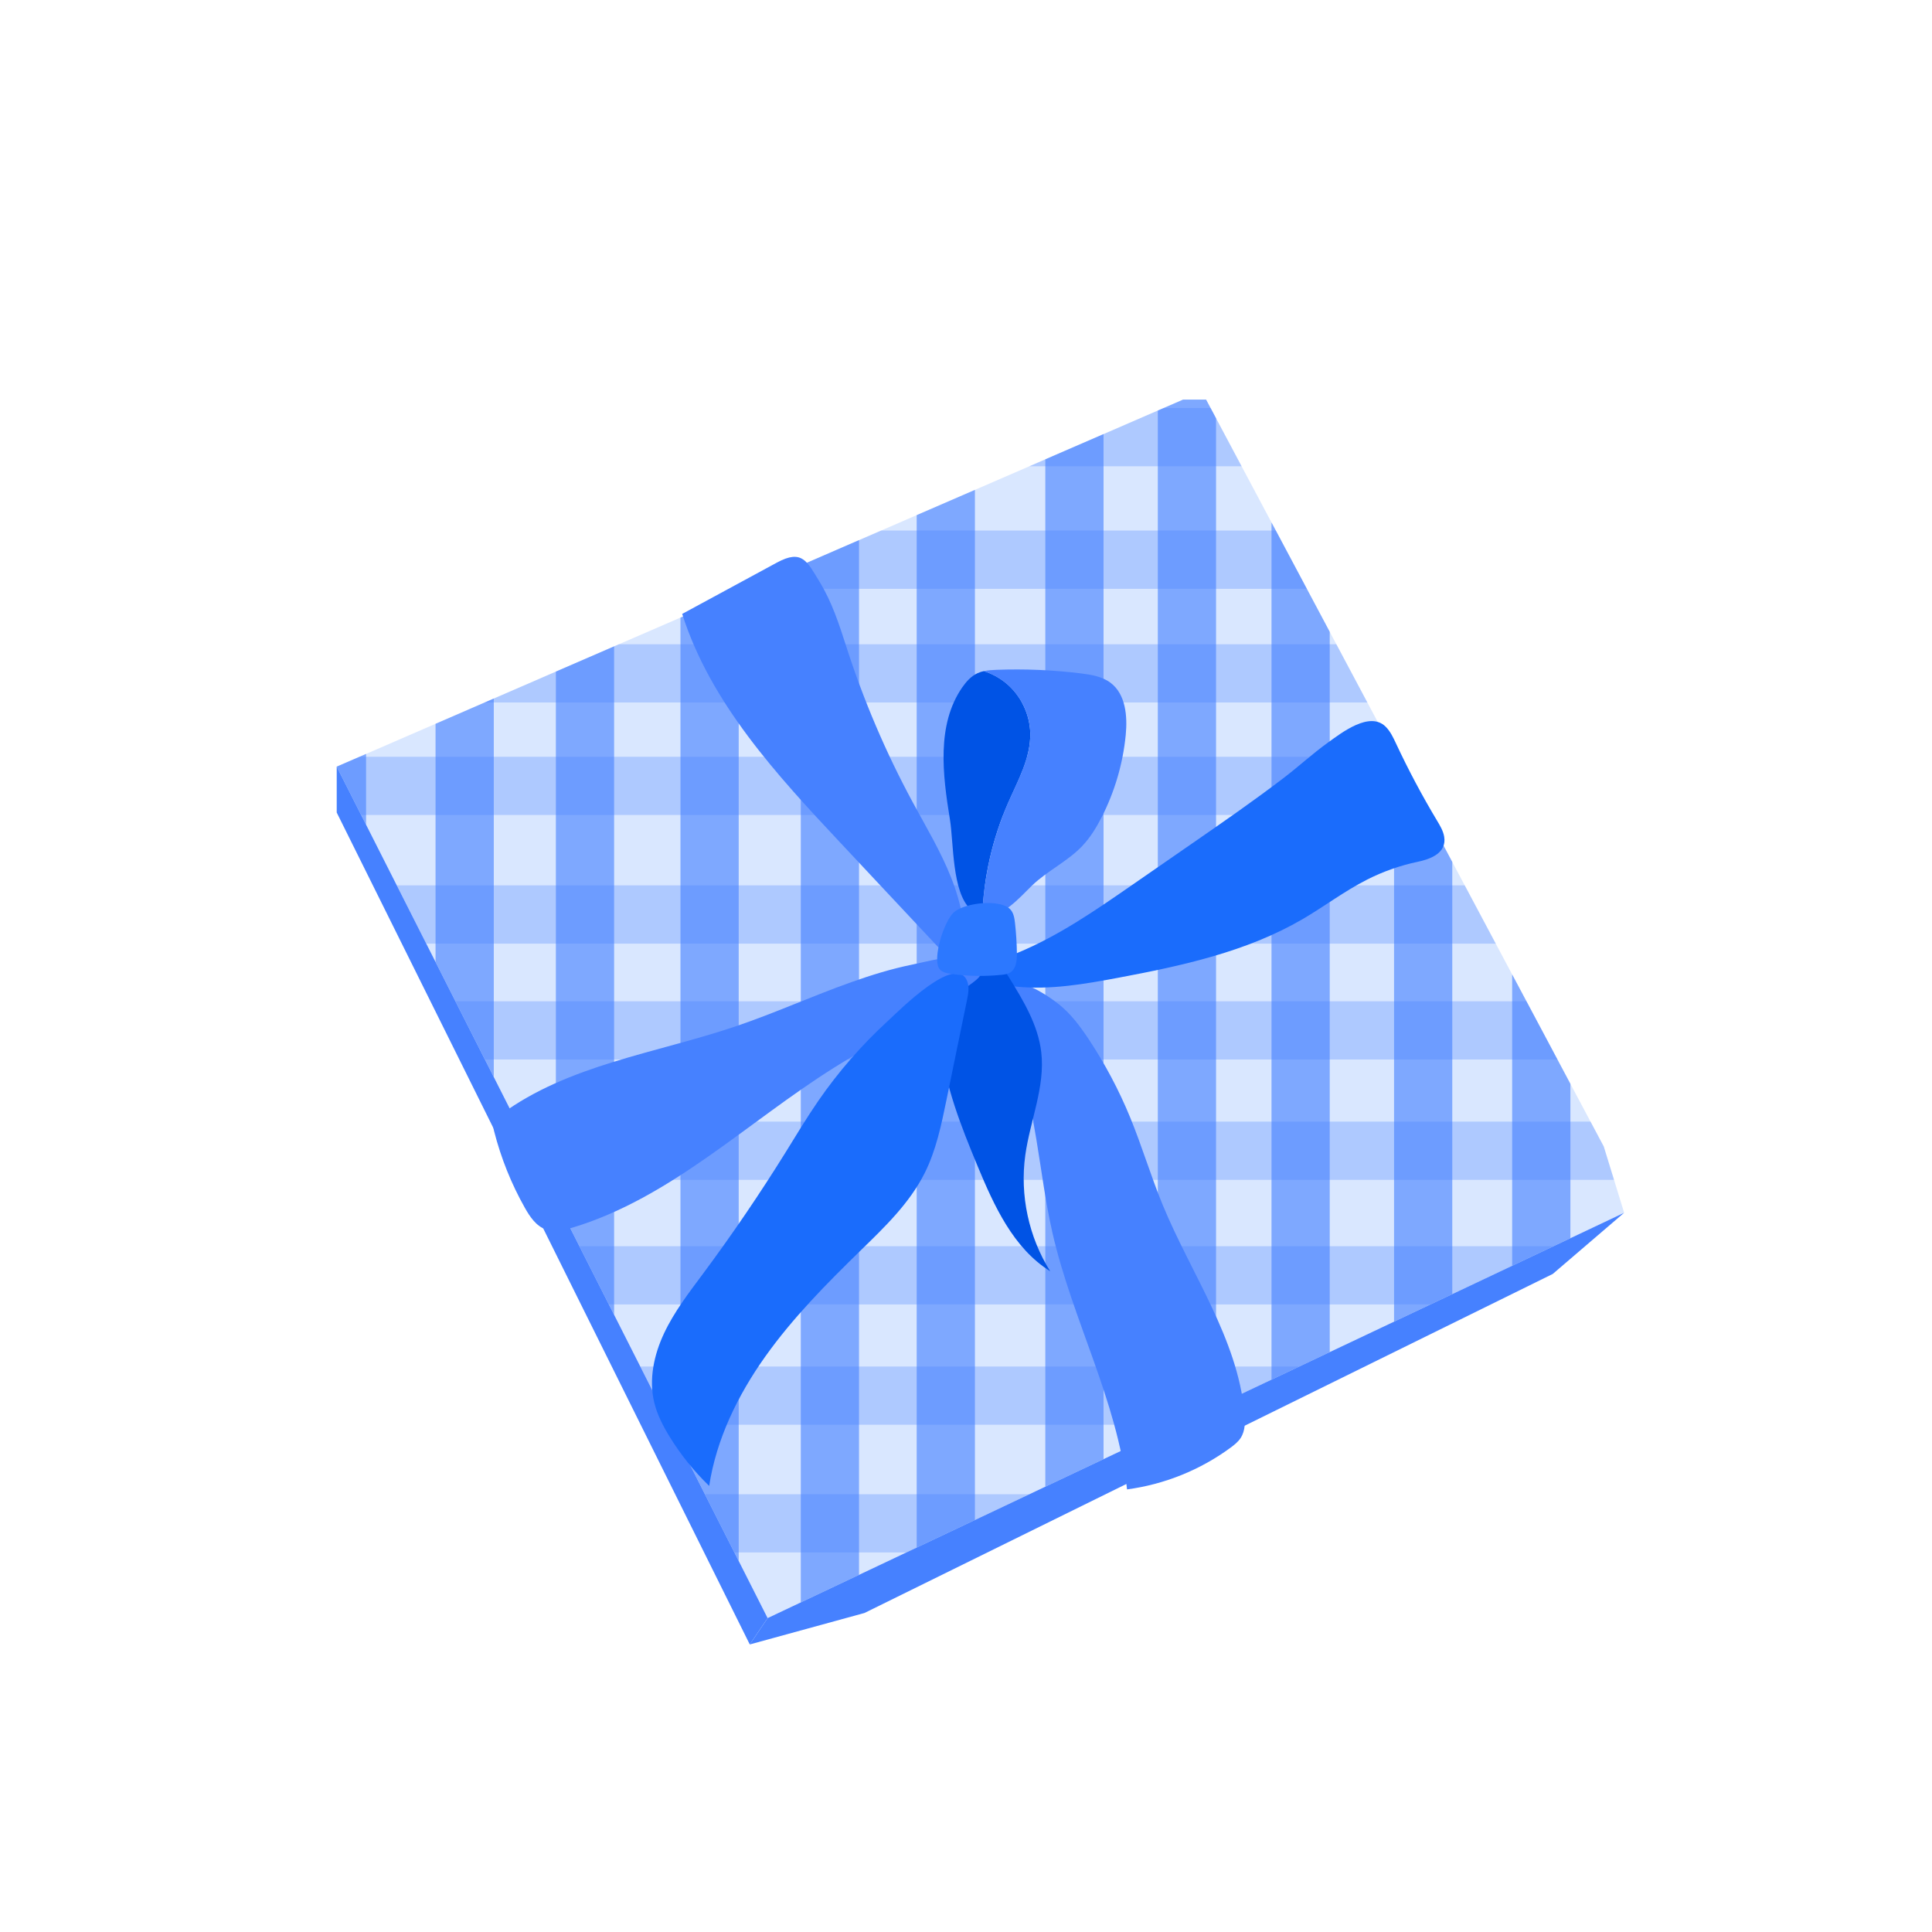 <?xml version="1.0" encoding="utf-8"?>
<!-- Generator: Adobe Illustrator 25.0.0, SVG Export Plug-In . SVG Version: 6.00 Build 0)  -->
<svg version="1.1" id="Layer_1" xmlns="http://www.w3.org/2000/svg" xmlns:xlink="http://www.w3.org/1999/xlink" x="0px" y="0px"
	 viewBox="0 0 1456 1456" style="enable-background:new 0 0 1456 1456;" xml:space="preserve">
<style type="text/css">
	.st0{fill:#D9E7FF;}
	.st1{clip-path:url(#SVGID_1_);}
	.st2{opacity:0.62;fill:#4681FF;}
	.st3{opacity:0.29;fill:#4681FF;}
	.st4{fill:#4681FF;}
	.st5{fill:#0053E5;}
	.st6{fill:none;stroke:#0040CE;stroke-miterlimit:10;}
	.st7{fill:#1A6CFC;}
	.st8{fill:#2C78FF;}
</style>
<polygon class="st0" points="1223.99,913.96 578.5,1219.42 253.76,577.77 891.64,301.13 908.93,301.13 1208.62,864.01 "/>
<g>
	<defs>
		<polygon id="SVGID_3_" points="1223.99,913.96 578.5,1219.42 253.76,577.77 891.64,301.13 908.93,301.13 1208.62,864.01 		"/>
	</defs>
	<clipPath id="SVGID_1_">
		<use xlink:href="#SVGID_3_"  style="overflow:visible;"/>
	</clipPath>
	<g class="st1">
		<rect x="232.01" y="168.88" class="st2" width="43.88" height="1051.05"/>
		<rect x="328.24" y="168.01" class="st2" width="43.88" height="1051.05"/>
		<rect x="418.92" y="169.42" class="st2" width="43.88" height="1051.05"/>
		<rect x="512.82" y="168.01" class="st2" width="43.88" height="1051.05"/>
		<rect x="603.5" y="168.01" class="st2" width="43.88" height="1051.05"/>
		<rect x="690.84" y="168.01" class="st2" width="43.88" height="1051.05"/>
		<rect x="787.77" y="168.01" class="st2" width="43.88" height="1051.05"/>
		<rect x="872.56" y="169.42" class="st2" width="43.88" height="1051.05"/>
		<rect x="958.24" y="168.01" class="st2" width="43.88" height="1051.05"/>
		<rect x="1050.59" y="168.01" class="st2" width="43.88" height="1051.05"/>
		<rect x="1139.6" y="168.01" class="st2" width="43.88" height="1051.05"/>
		
			<rect x="685.97" y="622.51" transform="matrix(6.123234e-17 -1 1 6.123234e-17 -440.125 1855.937)" class="st3" width="43.88" height="1051.05"/>
		
			<rect x="685.1" y="526.27" transform="matrix(6.123234e-17 -1 1 6.123234e-17 -344.764 1758.832)" class="st3" width="43.88" height="1051.05"/>
		
			<rect x="686.51" y="435.6" transform="matrix(6.123234e-17 -1 1 6.123234e-17 -252.674 1669.567)" class="st3" width="43.88" height="1051.05"/>
		
			<rect x="685.1" y="341.7" transform="matrix(6.123234e-17 -1 1 6.123234e-17 -160.187 1574.255)" class="st3" width="43.88" height="1051.05"/>
		
			<rect x="685.1" y="251.02" transform="matrix(6.123234e-17 -1 1 6.123234e-17 -69.51 1483.577)" class="st3" width="43.88" height="1051.05"/>
		
			<rect x="685.1" y="163.67" transform="matrix(6.123234e-17 -1 1 6.123234e-17 17.837 1396.23)" class="st3" width="43.88" height="1051.05"/>
		
			<rect x="685.1" y="66.74" transform="matrix(6.123234e-17 -1 1 6.123234e-17 114.769 1299.298)" class="st3" width="43.88" height="1051.05"/>
		
			<rect x="686.51" y="-18.05" transform="matrix(6.123234e-17 -1 1 6.123234e-17 200.969 1215.923)" class="st3" width="43.88" height="1051.05"/>
		
			<rect x="685.1" y="-103.73" transform="matrix(6.123234e-17 -1 1 6.123234e-17 285.235 1128.833)" class="st3" width="43.88" height="1051.05"/>
		
			<rect x="685.1" y="-196.07" transform="matrix(6.123234e-17 -1 1 6.123234e-17 377.581 1036.486)" class="st3" width="43.88" height="1051.05"/>
		
			<rect x="685.1" y="-285.08" transform="matrix(6.123234e-17 -1 1 6.123234e-17 466.59 947.477)" class="st3" width="43.88" height="1051.05"/>
	</g>
</g>
<polygon class="st4" points="578.5,1219.42 565.05,1239.29 253.76,612.35 253.76,577.77 "/>
<polygon class="st4" points="1223.99,913.96 1170.2,960.07 651.5,1215.58 565.05,1239.29 578.5,1219.42 "/>
<path class="st4" d="M585.57,423.94c-23.82,12.91-47.64,25.81-71.46,38.72c21.44,67.28,71.16,121.18,119.44,172.7
	c23.66,25.25,47.32,50.49,70.98,75.74c5.84,6.23,12.68,12.92,21.21,12.97c3.5-21.04-1.06-42.75-8.9-62.59
	c-7.85-19.84-18.9-38.21-29.04-56.98c-20.22-37.41-36.99-76.7-50-117.19c-5.5-17.12-10.9-33.81-20.36-49.21
	C608.38,423.37,604.65,413.6,585.57,423.94z"/>
<path class="st4" d="M781.11,859.21c3.87,23.29,6.77,46.76,12.02,69.78c14.97,65.59,48.88,126.57,56.23,193.45
	c28.07-3.72,55.15-14.63,77.96-31.4c2.89-2.13,5.78-4.41,7.72-7.43c3.52-5.47,3.43-12.46,2.82-18.94
	c-5.34-56.26-40.24-104.65-61.74-156.91c-8.89-21.62-15.54-44.1-24.43-65.72c-8.51-20.7-19.06-40.56-31.45-59.2
	c-6.37-9.58-13.34-18.96-22.38-26.09c-7.5-5.91-22.17-15.81-32.15-15.65c-15.23,0.24-5.88,17.8-3.58,27.43
	C769.3,798.57,776.05,828.73,781.11,859.21z"/>
<path class="st5" d="M759.75,605.04c-11.74,26.81-18.38,55.83-19.49,85.07c-3.01-0.64-6.01-2.21-8.94-4.97
	c-13.96-13.14-12.56-49.88-15.43-67.56c-5.49-33.74-10.18-71.33,9.22-99.47c3.04-4.4,6.75-8.55,11.61-10.79
	c1.5-0.7,3.08-1.19,4.69-1.54c6.21,1.97,12.04,5.12,17.03,9.3c10.98,9.21,17.71,23.28,17.99,37.59
	C776.8,571.16,767.17,588.11,759.75,605.04z"/>
<path class="st4" d="M848.37,553.98c-2.12,21.59-8.34,42.78-18.24,62.08c-3.96,7.73-8.55,15.22-14.53,21.52
	c-11.06,11.64-26.22,18.61-37.8,29.73c-9.12,8.76-23.45,25.84-37.54,22.8c1.11-29.24,7.75-58.26,19.49-85.07
	c7.42-16.93,17.05-33.88,16.68-52.37c-0.28-14.31-7.01-28.38-17.99-37.59c-4.99-4.18-10.82-7.33-17.03-9.3
	c3.09-0.68,6.32-0.86,9.49-0.98c21.3-0.81,42.67,0.09,63.82,2.71c7.81,0.97,15.95,2.32,22.23,7.06
	C848.38,523.19,849.77,539.74,848.37,553.98z"/>
<path class="st6" d="M740.26,690.11c-0.11,2.75-0.17,5.5-0.18,8.25"/>
<path class="st7" d="M967.67,586.07c-22.5,17.21-45.8,33.34-69.09,49.46c-15.34,10.61-30.67,21.22-46.01,31.84
	c-27.31,18.9-54.88,37.94-85.56,50.65c-4.09,1.69-8.34,3.34-11.55,6.38c-3.21,3.04-5.16,7.91-3.45,11.99
	c2.13,5.09,8.51,6.63,14,7.17c25.59,2.54,51.3-1.92,76.57-6.67c48-9.02,96.75-19.53,138.95-44.13
	c16.44-9.59,31.69-21.21,48.67-29.83c12.09-6.14,24.98-10.69,38.25-13.47c9.61-2.01,21.94-6.56,19.92-18.89
	c-0.73-4.41-3.11-8.35-5.41-12.18c-11.24-18.75-21.52-38.07-30.79-57.87c-2.16-4.6-4.33-9.34-7.95-12.91
	c-12.01-11.85-33.01,4.5-43.46,12.02C989.27,567.89,978.89,577.49,967.67,586.07z"/>
<path class="st5" d="M711.81,758.37c-4.1,8.62-3.95,18.61-2.94,28.1c3.4,32.01,15.44,62.38,27.78,92.11
	c12.54,30.21,27.03,62.1,54.77,79.43c-16.15-25.74-22.91-57.24-18.75-87.34c3.61-26.11,15.11-51.6,12.04-77.78
	c-2.41-20.53-13.54-38.86-24.4-56.45C741.45,705.9,721.51,737.99,711.81,758.37z"/>
<path class="st4" d="M554.48,773.46c-60.12,20.34-126.24,28.86-177.25,66.62c-2.25,1.66-4.59,3.57-5.3,6.27
	c-0.54,2.05-0.04,4.21,0.48,6.26c5.13,20.1,12.92,39.53,23.12,57.6c3.79,6.73,8.45,13.71,15.72,16.31
	c6.46,2.31,13.61,0.63,20.18-1.35c74-22.31,131.5-79.28,196.93-120.42c34.86-21.92,72.47-39.6,105.21-64.56
	c2.91-2.22,5.99-4.84,6.54-8.46c0.74-4.89-3.79-9.31-8.63-10.29c-12.33-2.5-31.89,3.02-44.21,5.54
	c-15.47,3.16-30.58,7.83-45.45,13.11C612.43,750.5,584.02,763.46,554.48,773.46z"/>
<path class="st7" d="M616.55,829.84c-8.67,12.59-16.52,25.71-24.58,38.7c-19.44,31.29-40.18,61.77-62.14,91.34
	c-10.68,14.38-21.74,28.69-29.36,44.89c-7.63,16.21-11.64,34.78-7.42,52.19c2.18,8.99,6.45,17.35,11.27,25.25
	c8.39,13.75,18.54,26.42,30.13,37.61c5.43-35.35,21.57-68.4,42.3-97.54c20.73-29.14,46.01-54.73,71.62-79.68
	c18.25-17.78,37.09-35.79,48.5-58.57c8.58-17.14,12.52-36.15,16.38-54.93c5.16-25.12,10.32-50.23,15.48-75.35
	c0.96-4.69,1.91-9.68,0.22-14.17c-8.18-21.73-51.58,22.27-59.68,29.69C649.5,787.39,631.76,807.74,616.55,829.84z"/>
<path class="st8" d="M707.69,729.75c1.7,2.8,5.32,3.63,8.57,4.11c12.78,1.86,25.78,2.12,38.62,0.78c2.19-0.23,4.44-0.53,6.33-1.66
	c4.59-2.75,5.21-9.04,5.15-14.39c-0.1-7.7-0.58-15.4-1.44-23.06c-0.43-3.81-1.1-7.92-3.88-10.56c-7.98-7.57-34.38-4.67-42.42,2.79
	C711.46,694.41,702.81,721.7,707.69,729.75z"/>
</svg>
